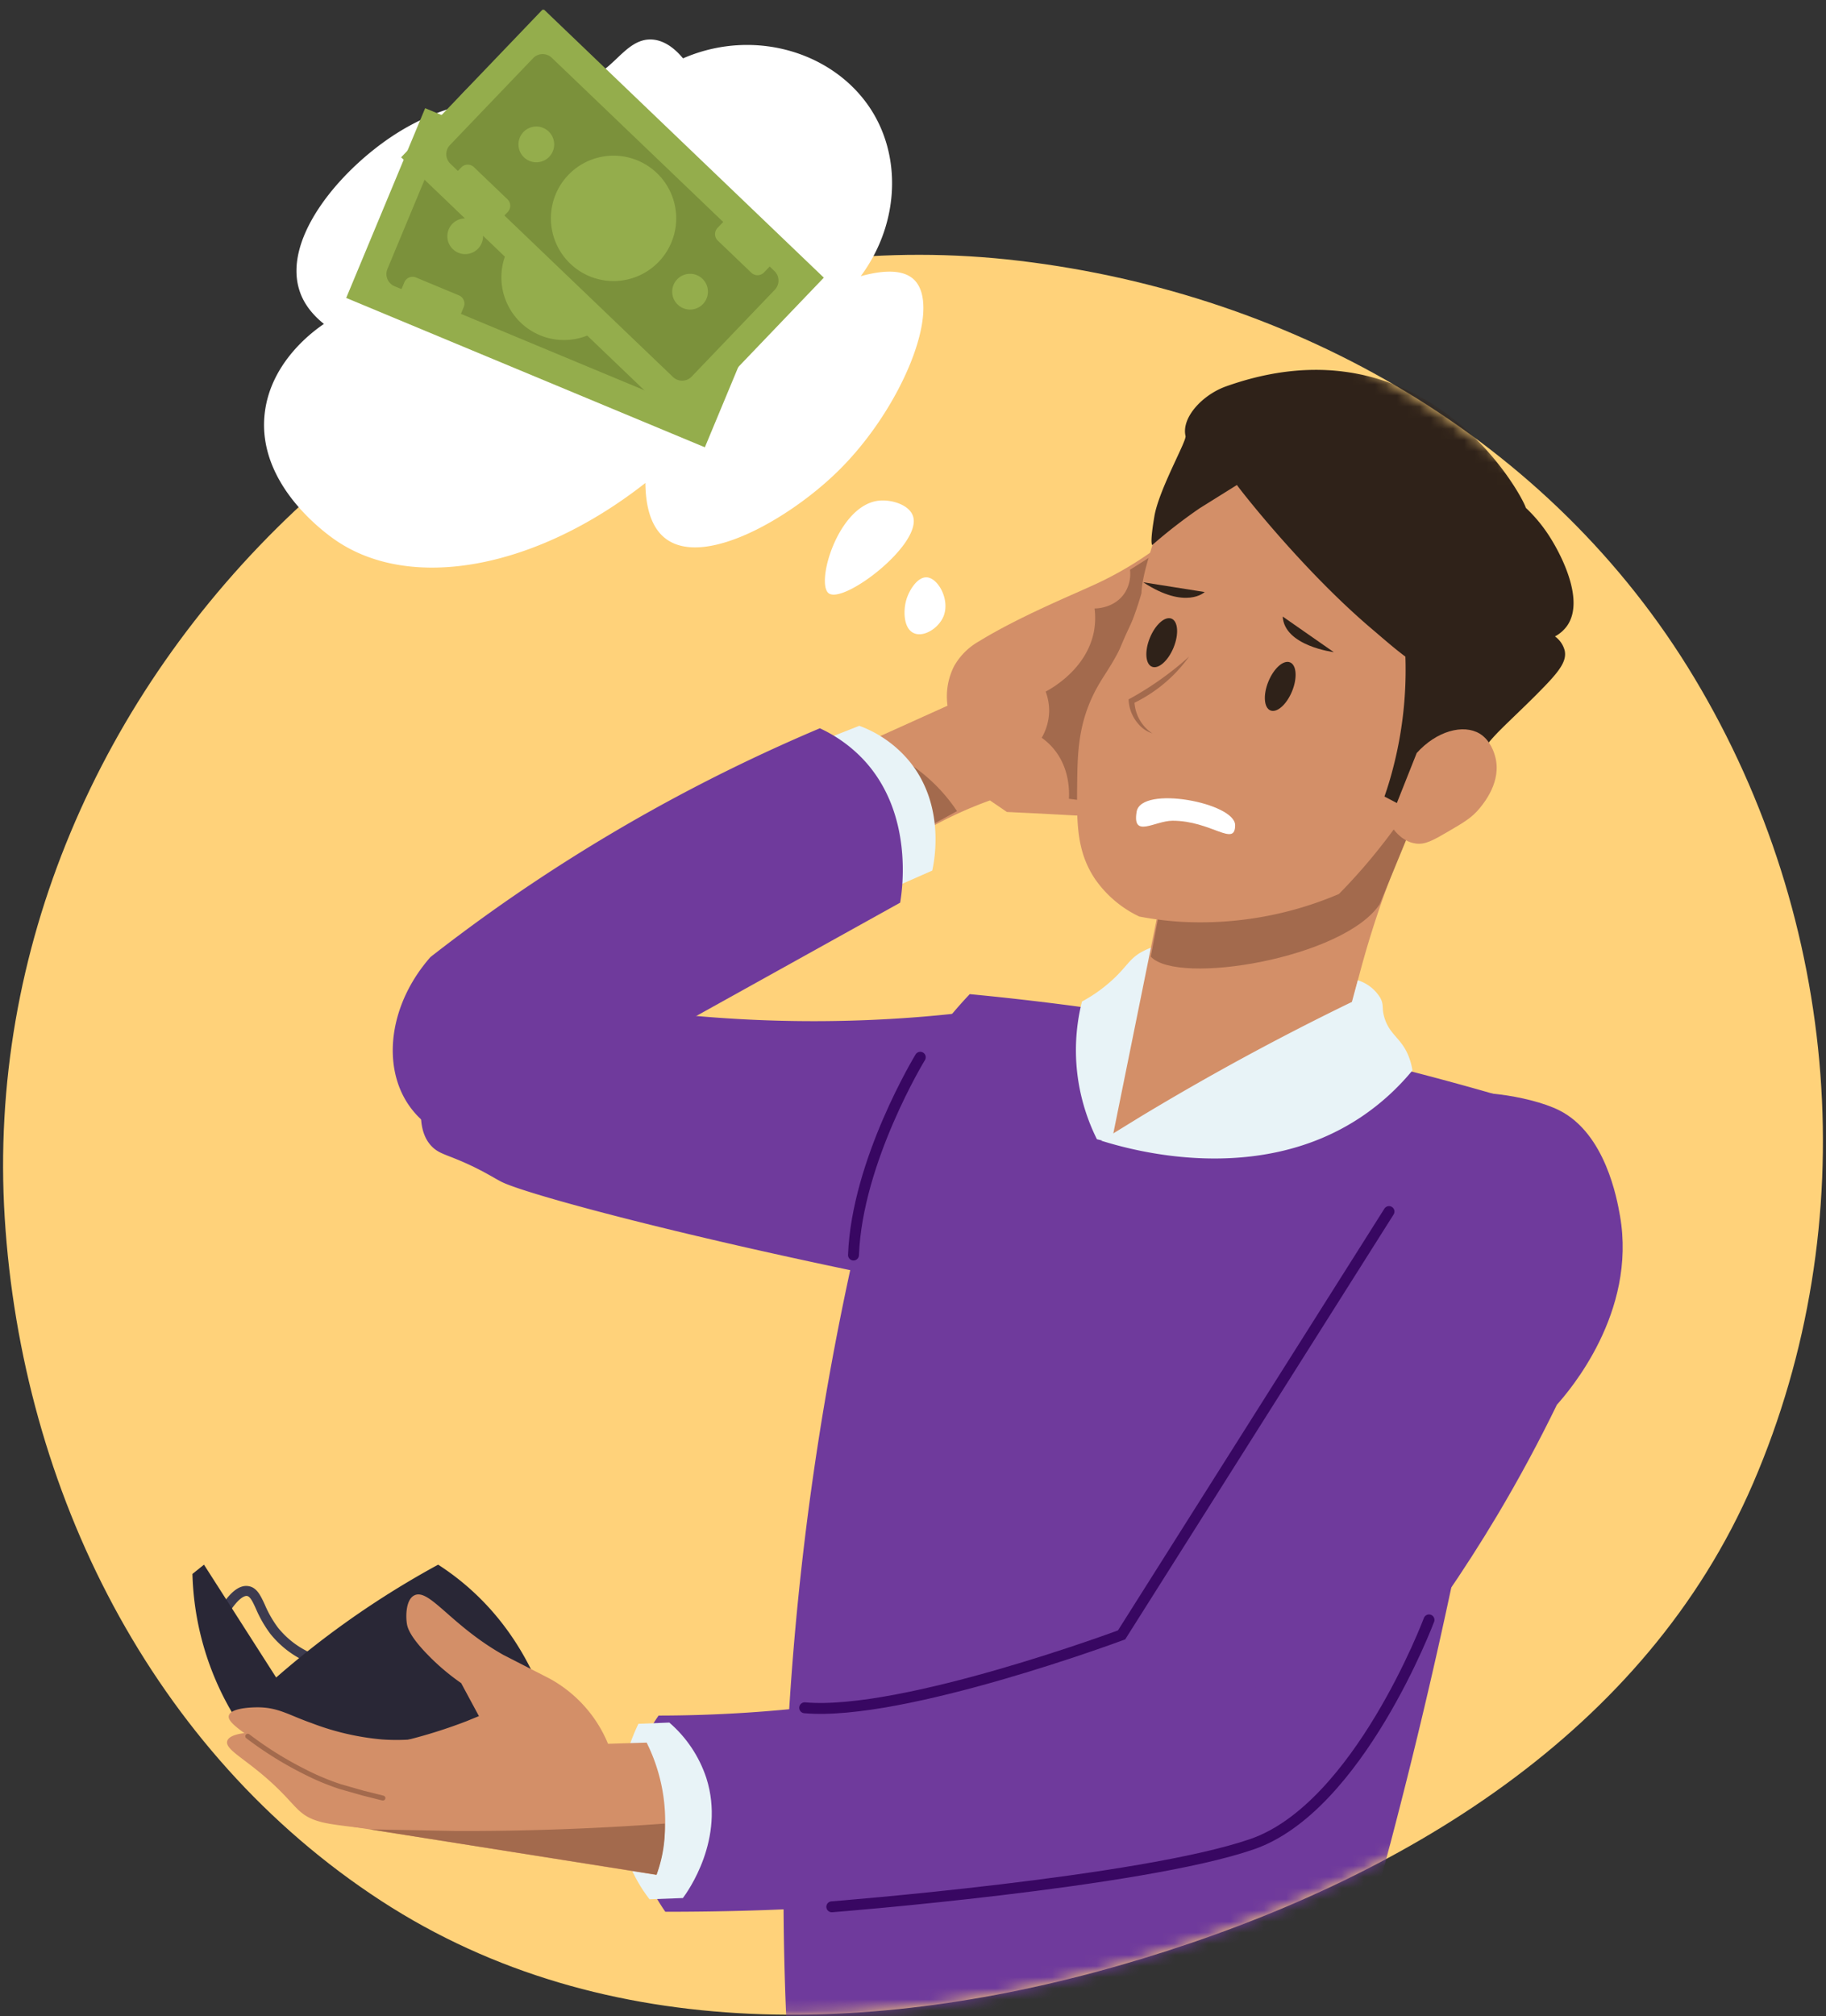 <svg xmlns="http://www.w3.org/2000/svg" width="164" height="181" fill="none" xmlns:v="https://vecta.io/nano"><rect width="100%" height="100%" fill="#333333" stroke="none"/><style><![CDATA[.B{fill:#d38f68}.C{fill:#a36a4d}.D{fill:#6f3a9c}.E{fill:#e8f3f7}.F{fill:#2f2219}.G{fill:#94ad4c}]]></style><path d="M91.549 23.413c24.81 2.961 47.759 16.017 60.632 37.455 13.083 21.787 15.332 48.953 5.272 72.294-9.649 22.386-31.522 35.584-54.825 42.673-23.017 7.002-48.232 7.941-68.401-5.186-20.573-13.39-32.279-36.814-33.804-61.333-1.493-24.011 8.547-46.96 26.043-63.454 17.576-16.568 41.111-25.31 65.083-22.449z" fill="#ffd27a"/><mask id="A" maskUnits="userSpaceOnUse" x="0" y="22" width="164" height="159" mask-type="alpha"><path d="M91.549 23.411c24.81 2.962 47.759 16.017 60.632 37.455 13.083 21.787 15.332 48.953 5.272 72.294-9.649 22.386-31.522 35.584-54.825 42.673-23.017 7.002-48.232 7.941-68.401-5.186-20.573-13.39-32.279-36.814-33.804-61.333-1.493-24.011 8.547-46.96 26.043-63.454 17.576-16.568 41.111-25.31 65.083-22.449z" fill="#ff4d9c"/></mask><g mask="url(#A)"><path d="M78.843 77.411c1.562-1.218 3.221-2.307 4.96-3.256a36.41 36.41 0 0 1 5.109-2.296l1.52 1.037 3.034.146 5.701.311c.468-4.976 1.359-9.904 2.663-14.729a87.98 87.98 0 0 1 3.626-10.658 31.77 31.77 0 0 1-6.81 4.361c-2.199 1.034-6.994 2.963-10.732 5.256-.928.524-1.696 1.291-2.221 2.218-.557 1.096-.764 2.337-.592 3.555L74.74 68.03l4.103 9.38z" class="B"/><path d="M78.479 66.974c1.147.409 2.241.956 3.255 1.629a15.18 15.18 0 0 1 4.218 4.218l-3.922 2.146-3.552-7.994z" class="C"/><path d="M28.173 149.428c-.057.001-.113-.01-.165-.031a8.79 8.79 0 0 1-3.738-2.729 10.9 10.9 0 0 1-1.274-2.212c-.312-.701-.539-1.134-.81-1.174-.156-.022-.751.04-1.847 1.869a.46.46 0 0 1-.119.132c-.048.035-.103.061-.161.075s-.118.016-.177.006a.45.45 0 0 1-.166-.064c-.052-.03-.096-.071-.132-.119a.44.44 0 0 1-.075-.161c-.014-.058-.016-.118-.006-.177a.45.45 0 0 1 .064-.166c1.012-1.685 1.888-2.411 2.738-2.28.76.112 1.097.838 1.486 1.679a9.94 9.94 0 0 0 1.168 2.04c.884 1.103 2.047 1.95 3.368 2.452a.43.43 0 0 1 .146.094.44.44 0 0 1 .098.143c.023.053.035.111.035.169a.44.44 0 0 1-.033.171c-.031.081-.085.151-.156.202a.44.44 0 0 1-.242.081z" fill="#3d3b4f"/><path d="M25.286 151.356l-6.966-10.885-1.037.831c.1 3.748 1.01 7.429 2.667 10.792a25.95 25.95 0 0 0 7.106 8.807l2.96 1.558-1.15-5.773-3.58-5.33z" fill="#292736"/><path d="M39.352 140.471c.935.602 1.825 1.27 2.664 2 4.181 3.638 6.187 8.053 7.165 11.028-3.105 2.774-6.658 5.002-10.508 6.589a36.8 36.8 0 0 1-8.661 2.368c-1.05-1.006-2.016-2.095-2.888-3.259a26.83 26.83 0 0 1-3.819-7.253 82.06 82.06 0 0 1 4.885-4.143 80.53 80.53 0 0 1 11.162-7.33z" fill="#292736"/><path d="M72.959 66.825l4.221-1.664a10.59 10.59 0 0 1 4.439 3.115c3.358 4.031 2.271 9.168 2.109 9.882l-3.773 1.663-6.997-12.997z" class="E"/><path d="M73.632 65.384a12.65 12.65 0 0 1 3.885 2.776c4.57 4.844 3.517 11.764 3.33 12.879L41.878 102.69c-1.174-.312-3.651-1.215-5.218-3.555-2.371-3.545-1.692-9.01 2-13.212 1.811-1.416 3.698-2.823 5.661-4.218C53.472 75.22 63.3 69.748 73.632 65.384z" class="D"/><path d="M37.881 98.914c-.156 1.246-.153 2.916.888 3.997.526.545 1.087.697 2.109 1.109 2.318.934 3.526 1.775 4.221 2.109 2.333 1.124 16.58 4.984 36.412 8.956a57.18 57.18 0 0 0 6.997-14.617 56.95 56.95 0 0 0 2.181-10.103c-2.417.361-4.935.664-7.551.888a119.48 119.48 0 0 1-26.169-.667c-3.666.813-7.237 2.003-10.658 3.552-2.947 1.338-5.768 2.936-8.43 4.776z" class="D"/><path d="M87.096 89.251c-1.655 1.744-3.141 3.64-4.439 5.664-3.388 5.355-5.444 11.444-5.997 17.757-3.117 13.99-5.084 28.211-5.882 42.521a262.24 262.24 0 0 0 .888 40.636c4.177.856 8.403 1.449 12.654 1.776a105.77 105.77 0 0 0 39.081-4.439v-22.2a499.7 499.7 0 0 0 10.437-46.418c1.528-8.711 2.787-17.148 3.775-25.312-4.392-1.336-8.981-2.594-13.766-3.776a258.51 258.51 0 0 0-36.752-6.209z" class="D"/><path d="M105.774 84.744a5.87 5.87 0 0 0-3.496.872c-.844.564-1.099 1.121-2.081 2.084-.899.875-1.916 1.621-3.022 2.215-.492 1.952-.651 3.973-.47 5.978a17.95 17.95 0 0 0 1.813 6.383c1.797.472 3.65.697 5.508.67 2.258-.035 4.495-.443 6.62-1.209l-4.872-16.994z" class="E"/><path d="M93.916 62.091c.213.567.318 1.17.312 1.776-.021.833-.25 1.646-.667 2.368a5.73 5.73 0 0 1 1.109 1.037c1.377 1.685 1.374 3.698 1.334 4.439l2.368.311c-.115-1.702-.09-3.411.075-5.109a32.34 32.34 0 0 1 4.81-13.916l1.038-3.626-2.804 1.779a3.18 3.18 0 0 1-.517 2.146c-.916 1.318-2.517 1.333-2.667 1.33a6.67 6.67 0 0 1-.072 2.146c-.682 3.268-3.66 4.963-4.318 5.318z" class="C"/><path d="M131.059 98.134c1.186-.067 2.376-.03 3.555.112 1.869.224 4.069.751 5.439 1.442 4.141 2.09 5.181 7.972 5.44 9.439 1.542 8.723-4.583 15.779-5.661 16.985-1.558 3.202-3.324 6.511-5.33 9.882-6.047 10.134-13.401 19.429-21.873 27.645-2.456-.408-4.778-1.398-6.772-2.888-5.163-3.875-6.05-9.795-6.228-11.1 6.175-7.058 11.781-14.594 16.763-22.539 5.767-9.19 10.677-18.89 14.667-28.979z" class="D"/><path d="M104.303 145.43a122.4 122.4 0 0 1-14.062 4.592c-10.152 2.642-20.598 3.985-31.088 3.997a14.21 14.21 0 0 0-2.202 4.881c-1.502 6.331 2.025 11.608 2.804 12.733 4.773 0 9.763-.119 14.953-.446a225.66 225.66 0 0 0 37.749-5.623c.878-1.059 1.773-2.181 2.664-3.405 1.434-1.954 2.768-3.979 3.996-6.069l-14.813-10.66z" class="D"/><path d="M104.362 80.176l-4.53 22.368a37.84 37.84 0 0 0 5.037.536 39.49 39.49 0 0 0 14.777-2.283 87.92 87.92 0 0 1 4.233-19.209 87.84 87.84 0 0 1 9.346-19.278c-1.25-.127-2.509-.15-3.763-.069-13.368.879-22.247 13.48-25.1 17.935z" class="B"/><path d="M104.428 80.239l-1.074 5.642c2.42 2.642 17.349.134 20.561-4.704l3.292-7.991-3.897-2.555-18.882 9.608z" class="C"/><path d="M114.074 37.87c-2.261 1.12-4.344 2.568-6.181 4.299-1.205 1.143-2.9 2.227-3.626 4.433-.975 2.959-1.707 5.184-1.748 6.651-.392 1.378-.886 2.726-1.476 4.031-1.222 2.695-2.032 3.374-2.888 5.171-1.358 2.841-1.383 5.421-1.411 8.059-.034 3.38-.059 5.919 1.611 8.411 1.007 1.446 2.374 2.604 3.966 3.358a29.27 29.27 0 0 0 3.692.47c4.875.278 9.749-.575 14.24-2.492 1.461-1.483 2.83-3.054 4.1-4.704a49.95 49.95 0 0 0 7.856-14.642c1.138-3.485 1.859-7.093 2.15-10.748-.595-1.64-1.436-3.179-2.492-4.567-5.679-7.486-15.751-7.732-17.792-7.732z" class="B"/><path d="M98.92 102.411l3.495-2.149a236.53 236.53 0 0 1 19.004-10.312l.529-1.944c.843.262 1.561.822 2.019 1.576.361.67.1.872.374 1.779.489 1.629 1.595 1.829 2.246 3.661a6.22 6.22 0 0 1 .271 1.075c-1.305 1.587-2.832 2.978-4.533 4.131-9.349 6.315-20.826 2.991-23.405 2.184z" class="E"/><path d="M103.682 46.335c-.097.589-.393 2.352-.196 2.598a46.28 46.28 0 0 1 4.258-3.302l3.349-2.09c.141.24 5.863 7.62 12.11 12.916 1.053.894 2.031 1.76 3.021 2.492.117 3.419-.269 6.836-1.143 10.143a30.63 30.63 0 0 1-.738 2.418l1.411.738 5.038-.065c.934-.386 2.028-1.031 2.286-2.081.14-.589-.078-.903-.137-1.411-.184-1.626 1.558-2.841 5.038-6.315l.766-.782c1.414-1.467 1.969-2.305 1.788-3.181-.132-.516-.442-.968-.875-1.277a3.2 3.2 0 0 0 1.078-.935c1.791-2.52-1.028-7.165-1.412-7.788-.632-1.039-1.401-1.988-2.286-2.822-.246-1-8.944-17.296-26.92-10.904-2.124.757-4.022 2.804-3.642 4.455.119.436-2.377 4.779-2.794 7.193z" class="F"/><path d="M124.754 73.863c.258.442 1.078 1.704 2.417 1.869.835.109 1.533-.284 2.888-1.075 1.421-.829 2.131-1.246 2.823-2.081.411-.502 2.003-2.433 1.411-4.636-.078-.287-.399-1.477-1.411-2.084-1.452-.863-3.841-.249-5.642 1.748l-2.486 6.259z" class="B"/><path d="M57.336 154.759l2.776-.113c1.542 1.329 2.693 3.052 3.33 4.985 1.735 5.464-1.692 10.209-2.109 10.77l-2.997.112c-.786-1.015-1.422-2.137-1.888-3.334-2.159-5.545.156-10.888.888-12.42z" class="E"/><path d="M58.077 156.446l-3.664.112a6.28 6.28 0 0 0-2.333-3.442c-2.296-1.611-5.773-1.355-8.583.754l-1.629.666a45.63 45.63 0 0 1-12.654 2.885l-.336 6.131 30.088 4.773a15.58 15.58 0 0 0 .776-4.773c.007-2.466-.563-4.899-1.664-7.106z" class="B"/><path d="M55.188 158.384a11.65 11.65 0 0 0-1.85-4.144 11.82 11.82 0 0 0-3.982-3.545l-4.162-2.131c-4.729-2.673-6.657-6.019-7.994-5.33-.732.377-.766 1.785-.663 2.492.05.358.224 1.131 1.851 2.804a20.21 20.21 0 0 0 3.031 2.576l2.333 4.331a10.1 10.1 0 0 0 4.626 3.159 10.23 10.23 0 0 0 6.81-.212zm-22.275-.296c-2.146.623-3.695.402-4.738.075-2.508-.788-3.495-2.704-5.919-2.592-.115 0-1.673.09-1.851.742-.159.579.888 1.205 2.371 2.367 3.832 3.013 3.601 4.144 5.773 4.81.804.249 1.769.365 3.701.595l2.368.221-1.704-6.218z" class="B"/><path d="M33.209 164.232l7.77.15c6.558.018 12.81-.228 18.726-.667a11.4 11.4 0 0 1-.075 1.85c-.111.936-.334 1.856-.664 2.739l-25.757-4.072z" class="C"/><path d="M39.871 155.721a18.74 18.74 0 0 1-5.551.442 23.38 23.38 0 0 1-6.365-1.48c-2.013-.704-2.956-1.405-4.813-1.405-.243 0-2.389 0-2.589.739-.122.448.489 1.087 3.626 3.034 3.318 2.062 4.985 3.072 5.919 3.259 4.598.928 8.969-3.711 9.773-4.589z" class="B"/><path d="M34.393 161.643h-.053l-1.782-.445-2.084-.595c-1.104-.364-2.178-.814-3.212-1.346a32.27 32.27 0 0 1-5.143-3.206c-.047-.035-.077-.088-.085-.146s.007-.118.042-.165.089-.076.147-.084.117.006.164.04c1.588 1.211 3.286 2.27 5.072 3.162 1.015.522 2.069.964 3.153 1.321l2.062.589 1.77.442c.057.014.106.049.137.099a.22.22 0 0 1 .028.166c-.012.048-.04.09-.079.121s-.087.047-.136.047z" class="C"/><path d="M124.752 108.771l-24.019 38.006s-19.667 7.325-28.461 6.543m2.435 17.867s27.789-2.181 37.748-5.623c9.561-3.296 15.889-20.134 15.889-20.134M82.653 94.916s-5.682 9.302-5.997 17.757" stroke="#380762" stroke-width=".98" stroke-miterlimit="10" stroke-linecap="round"/><path d="M105.404 58.133c.486-1.191.404-2.352-.184-2.592s-1.458.531-1.945 1.723-.404 2.352.184 2.592 1.458-.531 1.945-1.723zm10.642 3.924c.487-1.191.405-2.352-.183-2.592s-1.459.531-1.945 1.723-.404 2.352.183 2.592 1.459-.531 1.945-1.723z" class="F"/><path d="M102.085 72.878c.402-2.414 8.848-.804 8.848 1.206s-2.134-.402-5.629-.402c-1.623.016-3.62 1.611-3.219-.804z" fill="#fff"/><path d="M106.796 58.95a13.15 13.15 0 0 1-5.053 4.212l.141-.234c.015.579.17 1.146.45 1.653s.678.939 1.16 1.26a2.79 2.79 0 0 1-.819-.427c-.394-.317-.715-.716-.942-1.169a3.54 3.54 0 0 1-.37-1.455 28.51 28.51 0 0 0 5.433-3.841z" class="C"/><path d="M102.678 52.276l5.523.875s-1.691 1.629-5.523-.875zm12.527 3.075l4.586 3.196s-4.436-.551-4.586-3.196z" class="F"/></g><g clip-path="url(#B)"><g fill="#fff"><path d="M51.95 7.183c-2.027.092-2.503-1.589-4.617-1.798-1.58-.155-3.877.533-6.959 4.37a20.47 20.47 0 0 0-4.356 1.973c-5.09 3.063-10.787 9.557-9.084 14.467.238.691.774 1.778 2.159 2.885-.912.622-4.754 3.369-5.311 7.974-.786 6.495 5.663 10.977 6.46 11.513 6.756 4.545 17.899 2.501 27.723-5.207.029 3.074 1.015 4.382 1.815 4.992 3.441 2.624 11.12-1.783 15.45-6.022 5.778-5.64 9.42-14.69 6.882-17.205-1.095-1.081-3.174-.777-4.806-.33 3.269-4.399 3.728-10.174 1.181-14.538-3.186-5.448-10.59-7.866-17.142-5.018-.559-.674-1.523-1.614-2.79-1.692-2.592-.141-3.662 3.498-6.607 3.636zM74.424 53.26c-1.19-.909.86-7.983 4.557-8.316 1.121-.103 2.701.381 3.025 1.411.803 2.538-6.251 7.917-7.582 6.905zm8.814-1.427c-.823-.052-1.574 1.124-1.835 2.007-.287.961-.267 2.581.668 2.999.892.407 2.228-.442 2.667-1.5.608-1.477-.473-3.444-1.5-3.507z"/></g><path d="M38.185 9.713l-7.091 17.035 32.212 13.409 7.091-17.035L38.185 9.713z" class="G"/><path d="M38.948 14.176l-4.151 9.972c-.251.604.034 1.297.638 1.548l25.562 10.641c.604.251 1.297-.034 1.548-.638l4.151-9.972c.251-.604-.034-1.297-.638-1.548L40.496 13.537c-.604-.251-1.297.034-1.548.638z" fill="#7b913b"/><g class="G"><path d="M56.106 26.303a5.63 5.63 0 0 0-4.047-6.851 5.63 5.63 0 0 0-6.851 4.047 5.63 5.63 0 0 0 4.047 6.851 5.63 5.63 0 0 0 6.85-4.047zm4.076-3.148l3.849 1.602c.411.171.883-.023 1.053-.434l.47-1.128c.171-.411-.023-.883-.434-1.054l-3.849-1.602c-.411-.171-.883.023-1.053.434l-.469 1.128c-.171.411.023.883.434 1.054zM36.28 27.529l3.849 1.602c.411.171.882-.023 1.053-.434l.469-1.128c.171-.411-.023-.883-.434-1.053l-3.849-1.602c-.411-.171-.883.023-1.053.434l-.47 1.128c-.171.411.024.883.434 1.054zm4.022-6.938c-.164.392-.165.834-.004 1.227a1.61 1.61 0 0 0 .864.872 1.6 1.6 0 0 0 1.227.004 1.61 1.61 0 0 0 .872-.864 1.6 1.6 0 0 0-.86-2.097 1.59 1.59 0 0 0-.613-.125c-.211-.001-.419.039-.614.119a1.6 1.6 0 0 0-.872.864zM57.95 27.94c-.164.392-.165.834-.004 1.227a1.61 1.61 0 0 0 2.963.012c.164-.392.165-.834.004-1.227a1.61 1.61 0 0 0-.864-.872c-.392-.165-.834-.165-1.228-.004s-.707.472-.872.864z"/><path d="M48.79.795L36.027 14.122l25.2 24.132L73.99 24.927 48.79.795z"/></g><path d="M47.882 5.221l-7.471 7.802c-.452.472-.436 1.222.036 1.674l19.998 19.15c.472.452 1.222.436 1.675-.036l7.471-7.802c.452-.472.436-1.222-.036-1.674L49.556 5.185c-.472-.452-1.222-.436-1.674.036z" fill="#7b913b"/><g class="G"><path d="M58.997 15.538a5.63 5.63 0 0 0-7.957.172 5.63 5.63 0 0 0 2.024 9.138 5.63 5.63 0 0 0 2.163.382c.739-.016 1.468-.177 2.144-.475a5.64 5.64 0 0 0 1.799-1.26 5.63 5.63 0 0 0-.172-7.957zm5.472 6.063l3.011 2.884c.321.308.831.297 1.139-.025l.845-.882c.308-.321.297-.831-.025-1.139l-3.011-2.884c-.321-.308-.832-.297-1.139.025l-.845.882c-.308.321-.297.831.025 1.139zm-23.861-4.548l3.011 2.884c.321.308.831.297 1.139-.025l.845-.882c.308-.321.297-.832-.025-1.139l-3.011-2.884c-.321-.308-.831-.297-1.139.025l-.845.882c-.308.321-.297.832.025 1.139zm6.403-5.199c-.146.152-.26.331-.337.528a1.59 1.59 0 0 0-.109.617c.005.211.05.418.135.611a1.61 1.61 0 0 0 .359.513 1.6 1.6 0 0 0 1.144.446 1.6 1.6 0 0 0 1.461-1.023c.077-.196.114-.406.109-.616a1.61 1.61 0 0 0-.136-.611 1.6 1.6 0 0 0-.359-.513c-.152-.146-.331-.26-.528-.337a1.59 1.59 0 0 0-.617-.109 1.61 1.61 0 0 0-.611.136 1.6 1.6 0 0 0-.513.359zm13.808 13.222a1.6 1.6 0 0 0-.337.528c-.077.196-.114.406-.109.617a1.6 1.6 0 0 0 .135.611 1.61 1.61 0 0 0 .359.513 1.6 1.6 0 0 0 1.144.446c.211-.005.418-.051.611-.135s.367-.207.513-.359a1.6 1.6 0 0 0 .337-.528c.077-.196.113-.406.109-.617a1.6 1.6 0 0 0-.135-.611 1.61 1.61 0 0 0-.359-.513c-.152-.146-.331-.26-.528-.337a1.6 1.6 0 0 0-.616-.109 1.61 1.61 0 0 0-.611.136 1.6 1.6 0 0 0-.513.359z"/></g></g><defs><clipPath id="B"><path fill="#fff" transform="translate(15.381 .874)" d="M0 0h118.229v60.008H0z"/></clipPath></defs></svg>